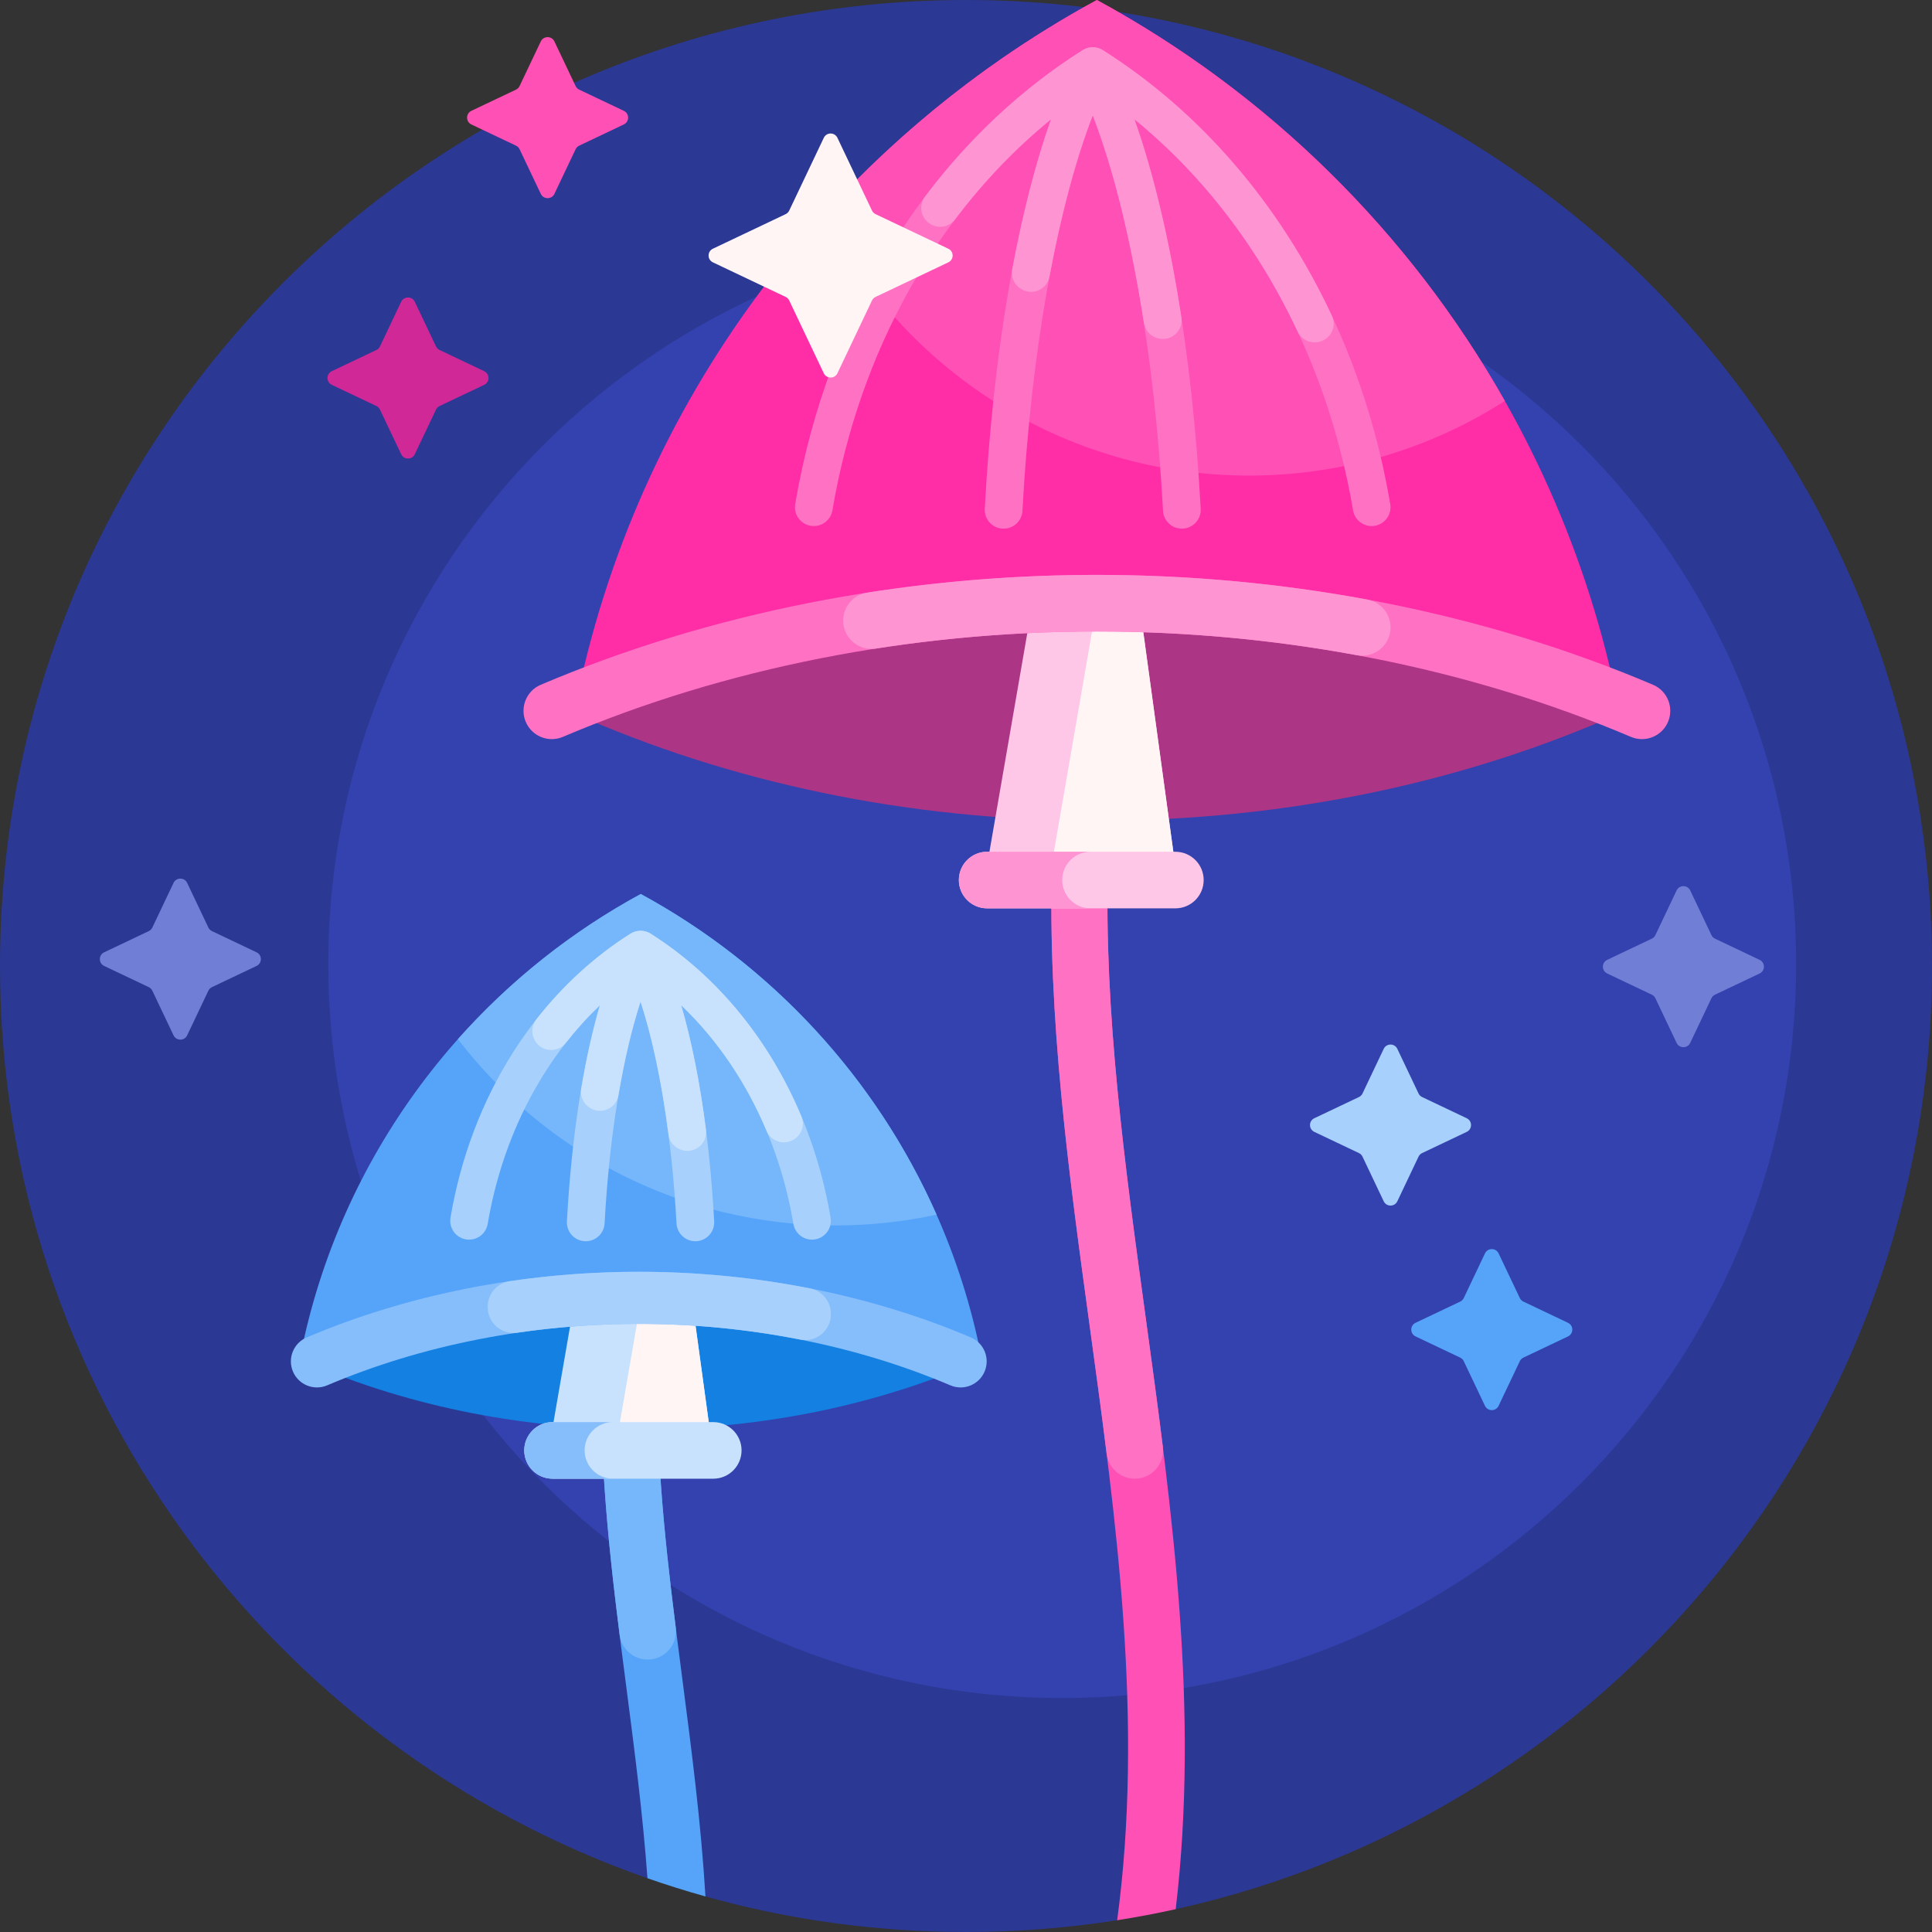 <svg id="Capa_1" enable-background="new 0 0 512 512" height="512" viewBox="0 0 512 512" width="512" xmlns="http://www.w3.org/2000/svg"><rect x="0" y="0" width="512" height="512" fill="#333333" stroke="none"/><g><path d="m512 256c0 122.301-85.762 224.571-200.427 249.951-.828.183-1.572-1.85-2.403-1.675-3.309.698-6.641 1.332-9.996 1.9-1.007.171-2.102 2.548-3.113 2.707-13.052 2.052-26.432 3.117-40.061 3.117-23.925 0-47.084-3.282-69.05-9.421-.941-.263-1.949-3.306-2.886-3.579-3.178-.928-6.33-1.915-9.455-2.961-1.035-.347-1.998 2.075-3.027 1.716-99.908-34.884-171.582-129.95-171.582-241.755 0-141.385 114.615-256 256-256s256 114.615 256 256z" fill="#2b3894"/><path d="m476 255.5c0 107.419-87.081 194.5-194.5 194.5s-194.5-87.081-194.5-194.5 87.081-194.5 194.5-194.5 194.5 87.081 194.5 194.5z" fill="#3342ae"/><path d="m260.187 360.211c-26.519 11.794-57.406 18.557-90.378 18.557s-63.859-6.762-90.378-18.557c10.244-53.305 170.511-53.305 180.756 0z" fill="#1380e2"/><path d="m193.142 283.035c-26.485 52.7-19.588 105.861-12.286 162.144 2.453 18.903 4.939 38.067 6.094 57.4-5.191-1.451-10.316-3.061-15.368-4.825-1.235-17-3.431-33.928-5.6-50.646-7.272-56.047-14.792-114.002 13.758-170.81 1.86-3.7 6.368-5.193 10.069-3.333s5.193 6.369 3.333 10.07z" fill="#55a4f9"/><path d="m193.142 283.035c-24.309 48.37-20.496 97.128-14.059 148.332.563 4.477-2.926 8.436-7.438 8.436-3.785 0-6.973-2.821-7.444-6.576-6.485-51.701-10.66-104.798 15.539-156.928 1.86-3.7 6.368-5.193 10.069-3.333s5.193 6.368 3.333 10.069z" fill="#76b6fa"/><path d="m157.645 313.569c.573-3.309 3.444-5.725 6.801-5.725h7.913c3.451 0 6.371 2.548 6.839 5.967l9.485 69.352c.556 4.063-2.533 7.689-6.631 7.835-3.747.134-7.517.201-11.307.201-6.287 0-12.517-.186-18.681-.551-4.101-.243-7.067-4.024-6.366-8.072z" fill="#c8e2fd"/><path d="m182.053 390.999c-.834.03-1.67.056-2.507.079-3.311-.092-6.604-.235-9.878-.428-4.101-.243-7.067-4.024-6.366-8.072l11.947-69.009c.254-1.466.958-2.756 1.957-3.739 1.054 1.039 1.78 2.419 1.994 3.981l9.485 69.352c.555 4.063-2.534 7.689-6.632 7.836z" fill="#fff5f5"/><path d="m260.026 359.389c-26.677-11.344-57.45-17.813-90.218-17.813s-63.541 6.469-90.218 17.813c10.434-52.944 44.236-97.497 90.218-122.469 45.982 24.972 79.784 69.525 90.218 122.469z" fill="#55a4f9"/><path d="m260.926 363.482c-1.117 2.628-3.672 4.205-6.357 4.205-.902 0-1.818-.177-2.699-.552-25.062-10.657-53.62-16.291-82.589-16.291s-57.527 5.633-82.588 16.291c-3.509 1.492-7.564-.143-9.056-3.653-1.492-3.509.143-7.564 3.652-9.056 26.756-11.377 57.183-17.391 87.992-17.391s61.237 6.014 87.992 17.391c3.51 1.493 5.145 5.547 3.653 9.056z" fill="#86befb"/><path d="m248.202 321.899c-8.642 1.873-17.614 2.859-26.816 2.859-40.76 0-77.001-19.35-100.038-49.364 13.747-15.462 30.137-28.523 48.46-38.474 34.636 18.81 62.361 48.731 78.394 84.979z" fill="#76b6fa"/><path d="m196.521 384.372c0 4.142-3.358 7.5-7.5 7.5h-42.59c-4.142 0-7.5-3.358-7.5-7.5 0-4.142 3.358-7.5 7.5-7.5h42.59c4.142 0 7.5 3.358 7.5 7.5z" fill="#c8e2fd"/><path d="m162.431 391.872h-16c-4.142 0-7.5-3.358-7.5-7.5s3.358-7.5 7.5-7.5h16c-4.142 0-7.5 3.358-7.5 7.5s3.358 7.5 7.5 7.5z" fill="#86befb"/><path d="m397.146 332.164 5.618 11.825c.198.416.532.751.948.948l11.825 5.618c1.522.723 1.522 2.89 0 3.613l-11.825 5.618c-.416.198-.751.532-.948.948l-5.618 11.825c-.723 1.522-2.89 1.522-3.613 0l-5.618-11.825c-.198-.416-.532-.751-.948-.948l-11.825-5.618c-1.522-.723-1.522-2.89 0-3.613l11.825-5.618c.416-.198.751-.532.948-.948l5.618-11.825c.723-1.523 2.89-1.523 3.613 0z" fill="#55a4f9"/><path d="m370.309 277.956 5.618 11.825c.198.416.532.751.948.948l11.825 5.618c1.522.723 1.522 2.89 0 3.613l-11.825 5.618c-.416.198-.751.532-.948.948l-5.618 11.825c-.723 1.522-2.89 1.522-3.613 0l-5.618-11.825c-.198-.416-.532-.751-.948-.948l-11.825-5.618c-1.522-.723-1.522-2.89 0-3.613l11.825-5.618c.416-.198.751-.532.948-.948l5.618-11.825c.723-1.522 2.89-1.522 3.613 0z" fill="#a7d0fc"/><path d="m447.926 235.981 5.618 11.825c.198.416.532.751.948.948l11.825 5.618c1.522.723 1.522 2.89 0 3.613l-11.825 5.618c-.416.198-.751.532-.948.948l-5.618 11.825c-.723 1.522-2.89 1.522-3.613 0l-5.618-11.825c-.198-.416-.532-.751-.948-.948l-11.825-5.618c-1.522-.723-1.522-2.89 0-3.613l11.825-5.618c.416-.198.751-.532.948-.948l5.618-11.825c.723-1.522 2.889-1.522 3.613 0zm-401.937-2-5.618 11.825c-.198.416-.532.751-.948.948l-11.825 5.618c-1.522.723-1.522 2.89 0 3.613l11.825 5.618c.416.198.751.532.948.948l5.618 11.825c.723 1.522 2.89 1.522 3.613 0l5.618-11.825c.198-.416.532-.751.948-.948l11.825-5.618c1.522-.723 1.522-2.89 0-3.613l-11.825-5.618c-.416-.198-.751-.532-.948-.948l-5.618-11.825c-.724-1.522-2.89-1.522-3.613 0z" fill="#717ed6"/><path d="m216.022 328.446c-.282.048-.563.071-.84.071-2.395 0-4.511-1.727-4.924-4.167-3.896-23.031-14.462-43.385-29.737-57.949 4.469 15.275 7.548 35.171 8.742 57.27.149 2.757-1.965 5.113-4.723 5.263-.092.005-.184.007-.274.007-2.638 0-4.844-2.064-4.988-4.73-1.244-23.013-4.687-43.935-9.527-58.767-4.84 14.832-8.283 35.754-9.527 58.767-.149 2.758-2.492 4.861-5.263 4.724-2.757-.149-4.872-2.506-4.723-5.263 1.194-22.099 4.273-41.995 8.742-57.27-15.274 14.564-25.841 34.918-29.737 57.949-.461 2.723-3.04 4.559-5.764 4.096-2.723-.46-4.557-3.041-4.096-5.764 5.427-32.079 22.81-59.508 47.694-75.253 1.632-1.031 3.714-1.033 5.347 0 24.884 15.746 42.268 43.174 47.694 75.253.461 2.722-1.373 5.303-4.096 5.763zm-86.778 17.987c0 4.187 3.73 7.349 7.874 6.743 10.556-1.544 21.331-2.331 32.164-2.331 14.494 0 28.884 1.411 42.786 4.155 4.209.831 8.121-2.404 8.121-6.694v-.161c0-3.258-2.3-6.071-5.497-6.701-14.77-2.912-30.043-4.408-45.411-4.408-11.511 0-22.969.84-34.202 2.485-3.352.491-5.836 3.373-5.836 6.761v.151z" fill="#a7d0fc"/><path d="m209.508 302.397c-.031.011-.063.023-.094.034-2.499.906-5.252-.321-6.281-2.771-5.388-12.835-13.084-24.174-22.612-33.259 2.761 9.436 4.991 20.636 6.574 33.03.418 3.274-2.459 6.05-5.713 5.495-.039-.007-.078-.013-.117-.02-2.15-.371-3.83-2.075-4.108-4.239-1.744-13.559-4.284-25.658-7.406-35.224-2.297 7.039-4.279 15.449-5.861 24.804-.635 3.759-5.092 5.427-8.039 3.008-.036-.03-.073-.06-.109-.09-1.372-1.133-2.014-2.92-1.718-4.674 1.369-8.09 3.034-15.518 4.957-22.09-3.212 3.063-6.217 6.383-8.994 9.929-2.257 2.881-6.708 2.452-8.357-.815-.017-.033-.033-.066-.05-.099-.863-1.717-.616-3.777.569-5.289 7.057-9.002 15.449-16.698 24.93-22.697 1.632-1.031 3.714-1.033 5.347 0 17.595 11.134 31.44 28.109 39.96 48.439 1.082 2.586-.244 5.567-2.878 6.528z" fill="#c8e2fd"/><path d="m429.255 189.031c-40.66 18.083-88.016 28.451-138.568 28.451s-97.908-10.368-138.568-28.451c15.707-81.727 261.429-81.727 277.136 0z" fill="#ac3586"/><path d="m322.813 112.179c-41.056 77.385-30.42 155.035-19.16 237.245 7.011 51.184 14.203 103.694 7.921 156.527-5.115 1.132-10.287 2.111-15.512 2.932 7.08-52.653-.19-105.731-7.27-157.424-11.087-80.948-22.553-164.652 20.771-246.31 1.94-3.659 6.481-5.053 10.14-3.11 3.658 1.941 5.051 6.482 3.11 10.14z" fill="#ff50b5"/><path d="m322.813 112.179c-41.056 77.385-30.42 155.035-19.16 237.245 1.546 11.287 3.101 22.638 4.518 34.043.555 4.467-2.948 8.405-7.449 8.405-3.792 0-6.977-2.832-7.444-6.595-1.405-11.325-2.95-22.604-4.486-33.817-11.087-80.948-22.553-164.652 20.771-246.31 1.94-3.659 6.481-5.053 10.14-3.11 3.658 1.94 5.051 6.481 3.11 10.139z" fill="#ff72c3"/><path d="m275.504 148.954c.664-3.835 3.991-6.635 7.883-6.635h9.171c3.999 0 7.384 2.953 7.926 6.916l10.993 80.378c.644 4.709-2.936 8.912-7.686 9.081-4.343.155-8.712.233-13.105.233-7.287 0-14.507-.216-21.651-.639-4.753-.281-8.19-4.663-7.378-9.355z" fill="#ffc7e7"/><path d="m303.792 238.695c-1.52.054-3.043.098-4.569.134-4.396-.102-8.766-.282-13.107-.539-4.753-.281-8.19-4.663-7.378-9.355l13.846-79.98c.42-2.427 1.907-4.439 3.929-5.59 2.103 1.198 3.624 3.326 3.971 5.871l10.993 80.379c.645 4.708-2.935 8.91-7.685 9.08z" fill="#fff5f5"/><path d="m429.01 187.77c-40.901-17.393-88.083-27.312-138.322-27.312-50.24 0-97.421 9.918-138.323 27.312 15.997-81.174 67.823-149.483 138.322-187.77 70.499 38.287 122.325 106.596 138.323 187.77z" fill="#ff2ea6"/><path d="m398.802 106.258c-19.577 12.518-42.842 19.774-67.802 19.774-49.202 0-91.819-28.194-112.576-69.308 20.653-22.719 45.069-41.955 72.263-56.724 45.238 24.568 82.788 61.499 108.115 106.258z" fill="#ff50b5"/><path d="m442.04 191.31c-1.214 2.854-3.988 4.567-6.905 4.567-.979 0-1.975-.192-2.932-.6-42.958-18.269-91.893-27.924-141.516-27.924-49.624 0-98.559 9.655-141.516 27.924-3.812 1.621-8.216-.155-9.837-3.968-1.621-3.812.155-8.216 3.967-9.836 44.797-19.051 95.762-29.12 147.386-29.12 51.622 0 102.588 10.069 147.385 29.12 3.813 1.621 5.588 6.025 3.968 9.837z" fill="#ff72c3"/><path d="m318.986 233.223c0 4.142-3.358 7.5-7.5 7.5h-49.879c-4.142 0-7.5-3.358-7.5-7.5 0-4.142 3.358-7.5 7.5-7.5h49.879c4.142 0 7.5 3.358 7.5 7.5z" fill="#ffc7e7"/><path d="m289 240.723h-27.394c-4.142 0-7.5-3.358-7.5-7.5s3.358-7.5 7.5-7.5h27.394c-4.142 0-7.5 3.358-7.5 7.5s3.358 7.5 7.5 7.5z" fill="#ff94d2"/><path d="m364.336 139.34c-.282.048-.563.071-.84.071-2.396 0-4.512-1.727-4.924-4.167-7.16-42.322-27.951-79.208-57.927-103.617 9.067 25.579 15.325 61.985 17.554 103.204.148 2.757-1.966 5.113-4.724 5.263-.092.005-.183.007-.273.007-2.639 0-4.845-2.064-4.989-4.73-2.28-42.19-9.104-80.177-18.627-104.776-9.522 24.602-16.347 62.587-18.627 104.776-.149 2.758-2.502 4.876-5.263 4.724-2.758-.149-4.872-2.506-4.724-5.263 2.229-41.219 8.487-77.625 17.554-103.205-29.976 24.41-50.768 61.296-57.926 103.618-.461 2.723-3.043 4.556-5.764 4.096-2.723-.46-4.557-3.041-4.096-5.764 8.679-51.309 36.443-95.153 76.172-120.292 1.633-1.033 3.715-1.033 5.348 0 39.729 25.139 67.492 68.983 76.172 120.292.461 2.722-1.373 5.303-4.096 5.763z" fill="#ff72c3"/><path d="m349.187 90.668c-.035.005-.071.01-.106.015-2.145.308-4.257-.812-5.175-2.775-10.423-22.273-25.169-41.55-43.26-56.282 5.111 14.419 9.33 32.279 12.437 52.501.517 3.367-2.465 6.25-5.812 5.612-.052-.01-.103-.02-.155-.03-2.066-.396-3.651-2.053-3.972-4.131-3.353-21.677-7.995-40.615-13.558-54.986-4.483 11.582-8.368 26.129-11.462 42.685-.618 3.305-4.27 5.073-7.224 3.467-.049-.026-.098-.053-.147-.08-1.878-1.024-2.9-3.138-2.508-5.241 2.806-15.039 6.269-28.478 10.281-39.798-9.422 7.673-17.937 16.578-25.406 26.497-1.771 2.352-5.165 2.666-7.333.675l-.074-.068c-1.87-1.72-2.106-4.591-.578-6.621 11.666-15.495 25.747-28.683 41.777-38.826 1.628-1.03 3.72-1.03 5.348 0 26.053 16.485 46.959 41.015 60.714 70.418 1.399 2.993-.518 6.496-3.787 6.968z" fill="#ff94d2"/><path d="m223.449 164.472c0-3.7 2.699-6.847 6.355-7.417 19.96-3.112 40.37-4.702 60.884-4.702 24.223 0 48.301 2.217 71.665 6.539 3.561.659 6.15 3.76 6.15 7.382 0 4.701-4.272 8.217-8.895 7.362-22.456-4.152-45.612-6.283-68.92-6.283-19.738 0-39.368 1.528-58.556 4.518-4.56.711-8.683-2.785-8.683-7.399z" fill="#ff94d2"/><path d="m146.926 10.981 5.618 11.825c.198.416.532.751.948.948l11.825 5.618c1.522.723 1.522 2.89 0 3.613l-11.825 5.618c-.416.198-.751.532-.948.948l-5.618 11.825c-.723 1.522-2.89 1.522-3.613 0l-5.618-11.825c-.198-.416-.532-.751-.948-.948l-11.825-5.618c-1.522-.723-1.522-2.89 0-3.613l11.825-5.618c.416-.198.751-.532.948-.948l5.618-11.825c.723-1.522 2.889-1.522 3.613 0z" fill="#ff50b5"/><path d="m109.926 79.981 5.618 11.825c.198.416.532.751.948.948l11.825 5.618c1.522.723 1.522 2.89 0 3.613l-11.825 5.618c-.416.198-.751.532-.948.948l-5.618 11.825c-.723 1.522-2.89 1.522-3.613 0l-5.618-11.825c-.198-.416-.532-.751-.948-.948l-11.825-5.618c-1.522-.723-1.522-2.89 0-3.613l11.825-5.618c.416-.198.751-.532.948-.948l5.618-11.825c.723-1.522 2.889-1.522 3.613 0z" fill="#d12898"/><path d="m221.926 36.521 9.161 19.282c.198.416.532.751.948.948l19.282 9.161c1.522.723 1.522 2.89 0 3.613l-19.282 9.161c-.416.198-.751.532-.948.948l-9.161 19.282c-.723 1.522-2.89 1.522-3.613 0l-9.161-19.282c-.198-.416-.532-.751-.948-.948l-19.282-9.161c-1.522-.723-1.522-2.89 0-3.613l19.282-9.161c.416-.198.751-.532.948-.948l9.161-19.282c.723-1.522 2.889-1.522 3.613 0z" fill="#fff5f5"/></g></svg>